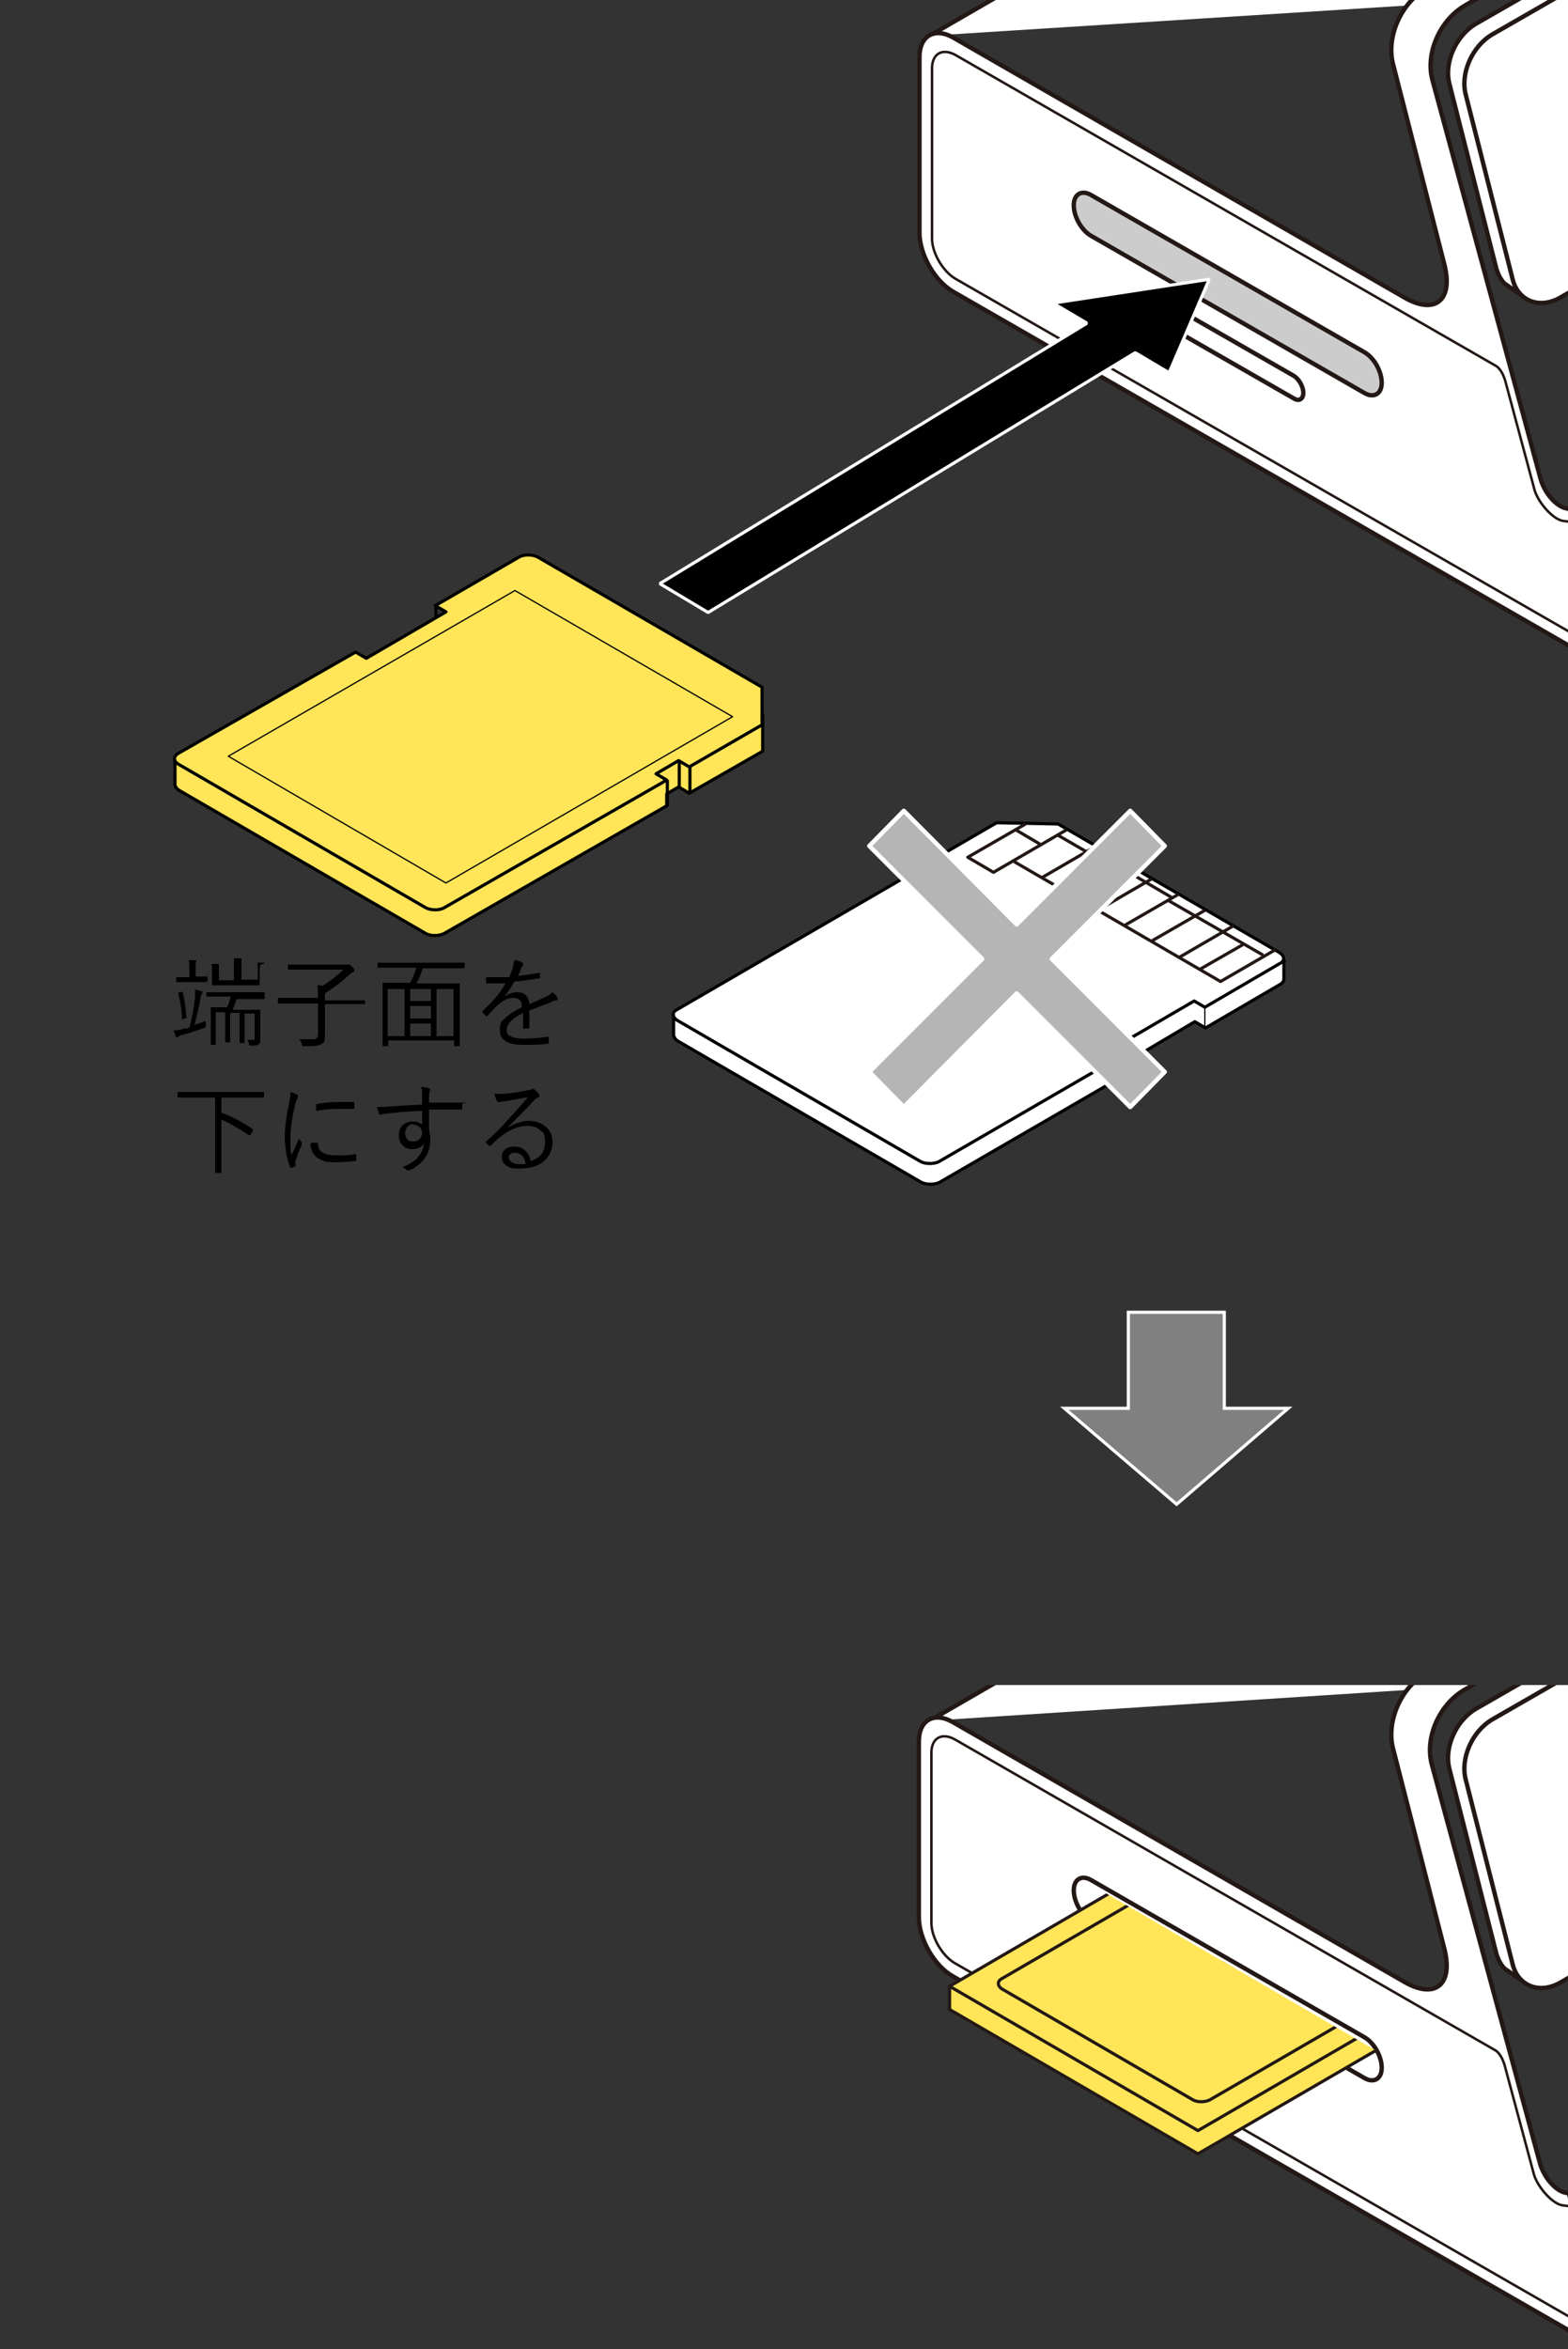 <?xml version="1.0" encoding="UTF-8"?>
<svg xmlns="http://www.w3.org/2000/svg" version="1.1" xmlns:xlink="http://www.w3.org/1999/xlink" viewBox="0 0 250 374.3">
  <rect x="0" y="0" width="250" height="374.3" fill="#333333" stroke="none"/>
  <!-- Generator: Adobe Illustrator 29.5.1, SVG Export Plug-In . SVG Version: 2.1.0 Build 141)  -->
  <defs>
    <style>
      .st0, .st1, .st2, .st3, .st4, .st5 {
        stroke: #000;
      }

      .st0, .st6, .st2, .st4, .st7, .st8, .st9, .st10 {
        fill: none;
      }

      .st0, .st3 {
        stroke-width: .2px;
      }

      .st11 {
        clip-path: url(#clippath-4);
      }

      .st12, .st7, .st8, .st13, .st9, .st14, .st10, .st15 {
        stroke: #231815;
      }

      .st12, .st13, .st5 {
        fill: #fff;
      }

      .st12, .st9, .st16 {
        stroke-width: .7px;
      }

      .st1, .st17, .st2, .st18, .st4, .st7, .st14, .st5 {
        stroke-width: .5px;
      }

      .st1, .st3, .st4, .st7, .st14, .st5, .st16 {
        stroke-linejoin: round;
      }

      .st1, .st3, .st14 {
        fill: #ffe557;
      }

      .st17 {
        stroke-miterlimit: 1;
      }

      .st17, .st18, .st16 {
        stroke: #fff;
      }

      .st18 {
        fill: gray;
      }

      .st19 {
        clip-path: url(#clippath-1);
      }

      .st20 {
        clip-path: url(#clippath-5);
      }

      .st8 {
        stroke-width: .4px;
      }

      .st21 {
        clip-path: url(#clippath-3);
      }

      .st13, .st10, .st15 {
        stroke-width: .7px;
      }

      .st15 {
        fill: #ccc;
      }

      .st16 {
        fill: #b5b5b6;
      }

      .st22 {
        clip-path: url(#clippath);
      }
    </style>
    <clipPath id="clippath">
      <rect class="st6" y="268.5" width="422.4" height="200.8"/>
    </clipPath>
    <clipPath id="clippath-1">
      <polygon class="st6" points="316 320.3 347.2 302.4 334.9 273.4 303.3 291.9 307.8 318.6 316 320.3"/>
    </clipPath>
    <clipPath id="clippath-3">
      <polygon class="st6" points="168.3 297 219.3 326.7 219.2 335.4 188.8 353.5 138.7 319.3 168.3 297"/>
    </clipPath>
    <clipPath id="clippath-4">
      <rect class="st6" width="422.4" height="200.8"/>
    </clipPath>
    <clipPath id="clippath-5">
      <polygon class="st6" points="316 51.9 347.2 33.9 334.9 5 303.3 23.5 307.8 50.1 316 51.9"/>
    </clipPath>
  </defs>
  <g id="_レイヤー_2" data-name="レイヤー_2">
    <g class="st22">
      <g>
        <g>
          <g>
            <path class="st13" d="M148.2,274.2l123.1-71.1c1-.4,2.2-.3,3.6.5l32.9,18.9-77.5,46.4"/>
            <path class="st13" d="M348.8,206.5l-7-3.1c-1.8-.7-3.9-.6-6.1.6l-108.3,62.6c-4.1,2.3-6.4,7.8-5.3,12l8.1,31.6c1.7,6.2-1.5,8.4-6.3,5.6l-72-41.4c-3-1.7-5.4-.3-5.4,3.1v28c0,3.4,2.4,7.7,5.4,9.4l134.9,77.5c3,1.7,5.4.3,5.4-3.1v-28c0-3.4-2.4-7.7-5.4-9.4l-11.5-6.6c-1.7-1-2.4,0-2.2,2.1l.4,3.8s.5,2.3-1.3,1.9l-22.6-3.7c-1.6-.3-3.5-2.5-4.1-4.8l-17.2-63.4c-1.2-4.3,1.2-9.7,5.3-12l108.3-62.6c4.1-2.3,8.3-.8,9.5,3.5h0c0-.1,17,63.6,17,63.6.5,2.4,2.5,4.5,4.1,4.8l22.6,3.7-93.9,94.4"/>
            <path class="st13" d="M342.7,199.9"/>
            <path class="st13" d="M291.2,392.7l122.3-70.6c1-.6,1.6-1.8,1.6-3.5v-28c0-3.4-2.4-7.7-5.4-9.4l-11.5-6.6c-.7-.4-1.3-.5-1.7-.2l-122.6,70.8"/>
            <path class="st12" d="M243.4,316.1l-3.5-2.4c-.6-.6-1-1.4-1.3-2.3l-7.5-29.5c-.9-3.4,1-7.7,4.2-9.6l108.9-62.6c1.9-1.1,3.8-1.1,5.3-.3l2.9,1.9"/>
            <path class="st12" d="M248.8,315.9l108.9-62.6c3.2-1.9,5.1-6.2,4.2-9.6l-7.5-29.5c-.9-3.4-4.3-4.7-7.6-2.8l-108.9,62.6c-3.2,1.9-5.1,6.2-4.2,9.6l7.5,29.5c.9,3.4,4.3,4.7,7.6,2.8Z"/>
            <path class="st8" d="M268.1,352.6l.5,1.9,4.6.8c1.8.4,2.5-1.1,2.2-2.7l-.3-2.9c-.2-1.4.6-1.6,1.3-1.1l9.8,5.6c2,1.2,3.7,4.1,3.7,6.4v27.1c0,2.4-1.7,3.3-3.8,2.1l-133.9-77c-2-1.2-3.7-4.1-3.7-6.4v-27.1c0-2.4,1.7-3.3,3.8-2.1l86.1,49.5s.9.4,1.5,2.4l4.7,17.5c.7,2.1,3,4.6,4.5,4.8l1.5.2-.6-2"/>
            <path class="st10" d="M217.5,331.1l-43.5-25c-1.6-.9-2.8-3.1-2.8-4.9h0c0-1.8,1.3-2.5,2.8-1.6l43.5,25c1.6.9,2.8,3.1,2.8,4.9h0c0,1.8-1.3,2.5-2.8,1.6Z"/>
            <path class="st10" d="M206.3,331.9l-21.1-12.1c-.8-.5-1.5-1.7-1.5-2.7h0c0-1,.7-1.4,1.5-.9l21.1,12.1c.8.5,1.5,1.7,1.5,2.7h0c0,1-.7,1.4-1.5.9Z"/>
            <line class="st8" x1="411.7" y1="288.6" x2="294.9" y2="356.1"/>
            <line class="st8" x1="367.2" y1="279.4" x2="250.4" y2="346.8"/>
          </g>
          <g class="st19">
            <g>
              <path class="st12" d="M343.7,309.5l-12.5,7.5c-2.2,1.3-6.2,1.9-8.8,1.3l-7.8-1.8c-2.7-.6-3.1-2.2-.9-3.5l12.5-7.5c2.2-1.3,6.2-1.9,8.8-1.3l7.8,1.8c2.7.6,3.1,2.2.9,3.5Z"/>
              <path class="st12" d="M337.8,307.2l-8.8,5.2c-2.2,1.3-6.3,1.9-9.1,1.3h0c-2.8-.6-3.2-2.2-.9-3.6l8.8-5.2c2.2-1.3,6.3-1.9,9.1-1.3h0c2.8.6,3.2,2.2.9,3.6Z"/>
              <g>
                <path class="st12" d="M334.3,301.2l1.3,4.2c.1.4-.2.9-.9,1.3l-6.6,3.9c-1.4.8-4,1.2-5.7.8h0c-.9-.2-1.4-.5-1.5-1l-1.2-4.1"/>
                <path class="st12" d="M333.4,302.5l-6.6,3.9c-1.4.8-4,1.2-5.7.8h0c-1.7-.4-2-1.4-.6-2.2l6.6-3.9c1.4-.8,4-1.2,5.7-.8h0c1.7.4,2,1.4.6,2.2Z"/>
              </g>
              <line class="st9" x1="339.2" y1="305.1" x2="340.6" y2="311"/>
              <line class="st9" x1="317.7" y1="312.4" x2="318.8" y2="317.5"/>
              <g>
                <path class="st12" d="M329.3,283.8l4.6,16.6c0,.2,0,.5-.4.7l-9.2,5.5c-.7.4-2.1.6-2.9.4l-1-.2c-.5-.1-.8-.3-.8-.6l-4.6-16.5"/>
                <path class="st12" d="M328.6,283.5c.9.2,1,.7.3,1.2l-9.2,5.5c-.7.4-2.1.6-2.9.4l-1-.2c-.9-.2-1-.7-.3-1.2l9.2-5.5c.7-.4,2-.6,2.9-.4l1,.2Z"/>
              </g>
            </g>
          </g>
        </g>
        <path class="st10" d="M286.9,392.6c3,1.7,5.4.3,5.4-3.1v-28c0-3.4-2.4-7.7-5.4-9.4l-11.5-6.6c-1.7-1-2.4,0-2.2,2.1"/>
      </g>
    </g>
  </g>
  <g id="_レイヤー_1" data-name="レイヤー_1">
    <g>
      <rect class="st6" x="27.1" y="151.8" width="74.6" height="37.9"/>
      <path d="M32.8,162.8c0,.1,0,.3,0,.6s0,.3,0,.3c0,0-.1,0-.3.1-1.1.4-2.2.8-3.4,1.1-.4.1-.6.2-.7.3,0,0-.1.1-.2.1s-.1,0-.2-.2c0-.2-.2-.5-.3-.9.6,0,1.1-.1,1.6-.3,0,0,.1,0,.3,0,.2,0,.4-.1.6-.2.4-1.4.7-3,.9-4.8,0-.4,0-.8,0-1v-.2c.4,0,.7.2.9.2.2,0,.3.1.3.2s0,.2-.1.2c0,.1-.2.3-.2.6-.3,1.8-.7,3.3-1,4.4.7-.2,1.2-.4,1.7-.6ZM32.9,156.4c0,0,0,.1-.1.1h-1.5s-1.6,0-1.6,0h-1.5c0,0-.1,0-.1,0v-.7c0,0,0-.1.1-.1h1.5s.5,0,.5,0v-1c0-.8,0-1.3-.1-1.7.4,0,.7,0,1,0,.1,0,.2,0,.2.1s0,.1-.1.3c0,.1,0,.5,0,1.2v1h1.8c0,0,.1,0,.1.1v.7ZM29.8,162.1s0,0,0,0c0,0,0,.1-.2.2h-.4c0,.2-.2.2-.2.2s0,0,0-.1c0-1.6-.3-3-.6-4.2,0,0,0,0,0,0,0,0,0,0,.2-.1h.4c0-.1.1-.2.1-.2,0,0,0,0,0,.1.3,1.1.5,2.5.6,4.1ZM42.2,159.1c0,0,0,.1-.1.1h-2.2s-2.2,0-2.2,0c-.2.7-.4,1.2-.6,1.7h4.3c0,0,.1,0,.1,0v1.7s0,1.1,0,1.1v1.8c0,.5,0,.8-.3.9-.2.2-.6.2-1.2.2-.2,0-.3,0-.3,0,0,0,0,0,0-.2,0-.3-.1-.5-.3-.7.4,0,.7,0,.8,0,.2,0,.3,0,.4-.1,0,0,0-.2,0-.4v-3.7h-1.6v4.6c0,0,0,.1-.1.1h-.6c0,0-.1,0-.1-.1v-1.8s0-2.9,0-2.9h-1.5v4.6c0,0,0,.1-.1.1h-.6c0,0-.1,0-.1-.1v-1.8s0-2.9,0-2.9h-1.5v5.1c0,0,0,.1,0,.1h-.7c0,0-.1,0-.1-.1v-1.8s0-2.4,0-2.4v-1.6c0,0,0-.1,0-.1h2.1s.5,0,.5,0c.2-.4.4-1,.6-1.7h-3.8c0,0-.1,0-.1,0v-.6c0,0,0-.1.1-.1h2.2s4.7,0,4.7,0h2.2c0,0,.1,0,.1,0v.6ZM41.5,153.7s0,0,0,.2c0,.1-.1.4-.1.8v2.2c0,0,0,.1,0,.1h-2.1s-3.3,0-3.3,0h-2.1c0,0-.1,0-.1,0v-1.2s0-1,0-1c0-.5,0-.9-.1-1.2.3,0,.6,0,1,0,.1,0,.2,0,.2.1s0,.1,0,.3c0,0,0,.3,0,.7v1.5h2.4v-1.9c0-.8,0-1.3,0-1.6.3,0,.6,0,1,0,.1,0,.2,0,.2.1s0,.1,0,.3c0,.2,0,.5,0,1.1v1.9h2.6v-1.5c0-.5,0-.9-.1-1.2.4,0,.7,0,1,0,.1,0,.2,0,.2.1Z"/>
      <path d="M58.1,159.9c0,0,0,.1-.1.1h-2.1s-4.1,0-4.1,0v4.9c0,.4,0,.7-.1,1,0,.2-.2.3-.4.4-.3.3-1,.4-2.1.4s-.4,0-.7,0c-.2,0-.3,0-.3,0,0,0,0-.1-.1-.3,0-.3-.2-.6-.4-.8.6,0,1.3,0,2.1,0s.9-.3.9-1v-4.7h-6.3c0,0-.1,0-.1,0v-.8c0,0,0-.1.1-.1h2.1s4.2,0,4.2,0c0-.9,0-1.5-.1-2,.4,0,.7,0,.8.1,1.3-.8,2.4-1.7,3.4-2.6h-8.8c0,0-.1,0-.1,0v-.7c0,0,0-.1.1-.1h2.3s6.8,0,6.8,0c.1,0,.2,0,.3,0,0,0,0,0,.2,0,0,0,.2,0,.5.3.3.3.4.5.4.6s0,.2-.2.3c-.3.1-.4.3-.6.4-1.1,1.1-2.4,2-3.9,3v1.1h6.3c0,0,.1,0,.1,0v.8Z"/>
      <path d="M74,154.2c0,0,0,.1-.1.1h-2.1s-4.4,0-4.4,0c-.3.9-.6,1.7-1,2.4h6.8c0,0,.1,0,.1,0v2.9s0,2.8,0,2.8v4.2c0,0,0,.1,0,.1h-.8c0,0-.1,0-.1-.1v-.8h-10.5v.8c0,0,0,.1-.1.1h-.7c0,0-.1,0-.1-.1v-4.2s0-2.5,0-2.5v-3.2c0,0,0-.1,0-.1h2.2s2.2,0,2.2,0c.4-.7.7-1.5,1-2.4h-6.1c0,0-.1,0-.1,0v-.7c0,0,0-.1.1-.1h2.1s9.5,0,9.5,0h2.1c0,0,.1,0,.1,0v.7ZM64.5,165.1v-7.5h-2.7v7.5h2.7ZM68.7,159.5v-1.9h-3.3v1.9h3.3ZM68.7,162.3v-2h-3.3v2h3.3ZM68.7,165.1v-2h-3.3v2h3.3ZM72.3,165.1v-7.5h-2.7v7.5h2.7Z"/>
      <path d="M82.1,153c.5,0,.9.2,1.2.4,0,0,.1.1.1.2s0,.1,0,.2c0,0-.2.2-.3.5-.1.3-.3.7-.5,1.2,1.2-.1,2.3-.3,3.4-.5,0,0,0,0,.1,0,0,0,0,0,0,0,0,.4,0,.7,0,.7,0,.1,0,.2-.2.2-1.2.2-2.5.4-3.9.5-.5,1-1.1,1.8-1.6,2.4h0c.6-.4,1.3-.7,2-.7,1.2,0,1.9.6,2,1.9,1-.4,1.8-.8,2.5-1.1.5-.2.9-.5,1.2-.8.4.3.6.6.8.9,0,0,0,.1,0,.2,0,.1,0,.2-.2.2-.3,0-.6.1-.9.3-.4.2-1,.4-1.8.7-.7.3-1.2.5-1.6.6v2.7c0,.1,0,.2-.2.2-.2,0-.4,0-.7,0s-.1,0-.1-.2c0-1,0-1.8,0-2.3-1.8.9-2.6,1.8-2.6,2.7s.3.8.8,1.1c.4.2,1.1.3,2,.3s2.2-.1,3.8-.3c0,0,0,0,0,0,0,0,.1,0,.1.1,0,.3,0,.6,0,.8s0,.2-.1.2c-1.2.2-2.5.2-4,.2-2.5,0-3.7-.8-3.7-2.3s.3-1.4.9-2c.6-.6,1.4-1.1,2.6-1.7,0-.6-.1-1-.4-1.2-.2-.2-.5-.3-1-.3-.8,0-1.6.4-2.6,1.3-.3.3-.8.8-1.5,1.6,0,0,0,0-.1,0s0,0-.1,0c-.2-.2-.4-.4-.6-.6,0,0,0,0,0-.1,0,0,0,0,0-.1,1.6-1.4,2.8-2.8,3.7-4.4-.6,0-1.1,0-1.7,0s-.8,0-1.2,0c0,0-.2,0-.2-.2,0-.3,0-.6,0-.8.6,0,1.1,0,1.7,0s1.3,0,2,0c.3-.7.5-1.3.6-1.6,0-.3.1-.5.1-.8h0Z"/>
      <path d="M42,174.8c0,0,0,.1-.1.1h-2.1s-4.5,0-4.5,0v2.4c1.7.6,3.3,1.5,5,2.6,0,0,0,0,0,.1s0,0,0,.2l-.3.5c0,.1-.1.2-.2.2s0,0-.1,0c-1.5-1-3-1.9-4.4-2.5v8.4c0,0,0,.1,0,.1h-.9c0,0-.1,0-.1-.1v-2.6s0-9.3,0-9.3h-5.9c0,0-.1,0-.1,0v-.8c0,0,0-.1.1-.1h2.1s9.4,0,9.4,0h2.1c0,0,.1,0,.1,0v.8Z"/>
      <path d="M46.3,174c.4.1.8.3,1,.4.2,0,.2.2.2.3s0,.2-.1.3c-.1.2-.2.5-.3.8-.5,2.1-.8,4-.8,5.5s0,2,.2,2.8c0-.2.3-.6.6-1.4.2-.5.4-.9.6-1.3,0,.1.2.3.4.6,0,0,0,.1,0,.2s0,.1,0,.3c-.5,1-.8,1.9-1,2.5,0,0,0,.2,0,.4v.4c0,0,0,.1,0,.1-.2,0-.4.1-.7.2,0,0-.1,0-.2-.2-.2-.6-.4-1.3-.6-2.3-.1-.8-.2-1.6-.2-2.3,0-1.4.2-3.2.7-5.5.2-.8.2-1.4.2-1.8ZM49.8,182.1h.9c0,0,0,0,0,0,0,0,0,0,0,.2,0,1.2,1,1.8,2.9,1.8s2,0,3.1-.2c0,0,0,0,0,0,0,0,.1,0,.1.2,0,.4,0,.6,0,.8s0,.1,0,.1c0,0,0,0-.2,0-1,.1-2,.2-2.9.2s-1.7,0-2.3-.3c-.5-.2-.9-.4-1.2-.8-.4-.4-.7-1.1-.7-1.9ZM50.4,177c0-.5,0-.8,0-.9,0-.1,0-.2.2-.2,1.2-.2,2.3-.3,3.4-.3s1.8,0,2.3,0c.2,0,.2,0,.2.2,0,.3,0,.6,0,.8,0,0,0,.1-.1.1h0c-.5,0-1.4,0-2.6,0s-2.1.1-3.3.3Z"/>
      <path d="M67.3,175.7c0-.2,0-.5,0-.8,0-.2,0-.5,0-.6,0-.4,0-.7-.2-1.1.4,0,.8,0,1.2.2.2,0,.3.1.3.2s0,.2-.1.3c0,.1,0,.3-.1.4,0,.2,0,.7,0,1.4,1.2,0,2.9,0,5.1,0s.2,0,.2.2v.7c0,.1,0,.2-.2.2-1,0-1.9,0-2.7,0s-1.6,0-2.4,0c0,1.4,0,2.4,0,3.1.1.5.2,1.1.2,1.7,0,2.1-1,3.7-3.1,4.8-.2,0-.3.1-.4.1s-.2,0-.3-.1c-.2-.2-.5-.4-.7-.4,2.2-.8,3.3-2.1,3.5-3.8-.4.6-.9.9-1.8.9s-1.2-.2-1.6-.6c-.4-.4-.6-.9-.6-1.6s.2-1.3.7-1.7c.4-.3.9-.5,1.5-.5s1.2.2,1.5.5v-2.2c-2.6.1-4.6.3-6,.5-.1,0-.3,0-.5.1-.1,0-.2,0-.2,0,0,0-.2,0-.2-.2,0-.2-.2-.5-.3-1,.1,0,.2,0,.4,0,.3,0,.8,0,1.7-.1,1.4-.1,3.1-.2,5.1-.3ZM66,179.1c-.4,0-.7.1-1,.4-.2.3-.4.6-.4,1s.1.8.4,1.1c.2.2.5.3.9.3s.8-.2,1.1-.5c.2-.3.3-.6.3-.9s-.2-.8-.5-1c-.3-.2-.6-.3-1-.3Z"/>
      <path d="M84.4,174.8c-.9.1-2.2.4-4,.7-.2,0-.4,0-.6.1-.1,0-.2,0-.3,0s-.2,0-.3-.2c-.1-.3-.3-.7-.4-1.1.3,0,.5,0,.8,0s.4,0,.6,0c1.4-.1,2.7-.3,4-.6.2,0,.4,0,.5-.1,0,0,.2-.1.2-.1,0,0,.2,0,.3.1.3.2.5.5.7.7,0,0,.1.2.1.3,0,.1,0,.2-.2.3-.2,0-.5.2-.8.6-1.4,1.5-2.8,2.9-4.1,4.2h0c1.2-.7,2.3-1.1,3.4-1.1s2.2.4,2.9,1.1c.6.6.9,1.4.9,2.4s-.5,2.3-1.6,3.1c-.9.7-2.2,1-3.7,1s-1.7-.2-2.2-.6c-.4-.3-.6-.7-.6-1.3s.2-.9.6-1.2c.4-.3.8-.4,1.3-.4.8,0,1.4.2,1.9.7.4.4.7.9.8,1.6,1.6-.5,2.3-1.5,2.3-3s-.3-1.5-.9-2c-.5-.4-1.1-.6-1.9-.6-1.4,0-2.9.6-4.4,1.8-.3.2-.8.7-1.4,1.3,0,0-.1.1-.2.1s0,0-.1,0c-.3-.3-.5-.5-.6-.6,0,0,0,0,0,0s0,0,.1-.1c1-.9,2.3-2.1,3.6-3.6,1.4-1.5,2.4-2.7,3.1-3.5ZM83.8,185.4c-.1-.6-.3-1-.6-1.3-.3-.3-.7-.4-1.1-.4s-.5,0-.7.2c-.2.1-.3.3-.3.5,0,.3.2.6.5.8.3.2.7.3,1.2.3s.7,0,1,0Z"/>
    </g>
  </g>
  <g id="_レイヤー_3" data-name="レイヤー_3">
    <polygon class="st18" points="195.2 224.4 195.2 209.1 179.9 209.1 179.9 224.4 169.7 224.4 187.6 239.7 205.4 224.4 195.2 224.4"/>
  </g>
  <g id="_レイヤー_4" data-name="レイヤー_4">
    <g>
      <g>
        <path class="st5" d="M204.7,153.1v2.9c0,.3-.2.6-.5.8l-12,7-1.7-1-9.8,5.8v1.9s-30.9,17.9-30.9,17.9c-.8.4-2.1.4-2.9,0l-38.8-22.5c-.4-.2-.6-.6-.7-.9v-3.4l97.4-8.4Z"/>
        <path class="st5" d="M148.4,137.2l10.5-6.1,9.8.2,35.3,20.5c.8.5.9,1.3.1,1.7l-12,7-1.7-1-11.5,6.7,1.7,1-30.9,17.9c-.8.4-2.1.4-2.9,0l-38.8-22.5c-.8-.5-.9-1.3-.1-1.7l37.4-21.7,1.7,1,3.2-1.9-1.7-1Z"/>
        <polyline class="st7" points="163.5 131.3 154.3 136.6 158.4 139 170.1 132.2"/>
        <polyline class="st7" points="161.7 137.3 194.6 156.4 203.4 151.3"/>
        <line class="st7" x1="166.2" y1="139.8" x2="174.8" y2="134.8"/>
        <line class="st7" x1="170.6" y1="142.3" x2="179.1" y2="137.4"/>
        <line class="st7" x1="175.1" y1="145" x2="183.7" y2="140"/>
        <line class="st7" x1="179.4" y1="147.4" x2="187.9" y2="142.5"/>
        <line class="st7" x1="183.7" y1="149.9" x2="192.2" y2="145"/>
        <line class="st7" x1="188.1" y1="152.5" x2="196.7" y2="147.5"/>
        <line class="st7" x1="177.5" y1="138.2" x2="168.7" y2="133.1"/>
        <line class="st7" x1="178.1" y1="137.9" x2="186.8" y2="143"/>
        <line class="st7" x1="186.3" y1="143.5" x2="201.4" y2="152.2"/>
        <line class="st7" x1="198.2" y1="150.5" x2="191.4" y2="154.4"/>
        <line class="st7" x1="165.8" y1="134.5" x2="161.9" y2="132.2"/>
        <line class="st0" x1="192.1" y1="160.5" x2="192.1" y2="163.7"/>
        <line class="st2" x1="180.6" y1="167.2" x2="180.6" y2="170.6"/>
        <line class="st2" x1="148.4" y1="137.2" x2="148.4" y2="139.1"/>
      </g>
      <polygon class="st16" points="180.2 129.2 162.1 147.3 144.1 129.2 138.6 134.8 156.6 152.8 138.6 170.8 144.1 176.4 162.1 158.3 180.2 176.4 185.7 170.8 167.7 152.8 185.7 134.8 180.2 129.2"/>
    </g>
    <g class="st21">
      <g>
        <polygon class="st14" points="151.4 316.5 151.4 320.2 191 343.2 220.8 325.9 220.8 324.6 230.5 318.9 231.7 319.6 245.2 311.7 245.2 308.4 151.4 316.5"/>
        <polygon class="st14" points="231.7 315.9 230.5 315.2 219.6 321.6 220.8 322.2 191 339.5 151.4 316.5 198.7 289 212.6 289.1 245.2 308.1 231.7 315.9"/>
        <path class="st7" d="M202.6,292c-.7-.4-1.9-.4-2.7,0l-40.2,23.3c-.7.4-.7,1.1,0,1.6l30.5,17.7c.7.4,1.9.4,2.7,0l40.2-23.3c.7-.4.7-1.1,0-1.6l-30.5-17.7Z"/>
        <line class="st7" x1="220.8" y1="322.2" x2="220.8" y2="325.9"/>
        <line class="st7" x1="231.7" y1="315.9" x2="231.7" y2="319.6"/>
      </g>
    </g>
    <g class="st11">
      <g>
        <g>
          <g>
            <g>
              <path class="st13" d="M148.2,5.7l123.1-71.1c1-.4,2.2-.3,3.6.5l32.9,18.9L230.3.5"/>
              <path class="st13" d="M348.8-62l-7-3.1c-1.8-.7-3.9-.6-6.1.6L227.4-1.8c-4.1,2.3-6.4,7.8-5.3,12l8.1,31.6c1.7,6.2-1.5,8.4-6.3,5.6L152,6c-3-1.7-5.4-.3-5.4,3.1v28c0,3.4,2.4,7.7,5.4,9.4l134.9,77.5c3,1.7,5.4.3,5.4-3.1v-28c0-3.4-2.4-7.7-5.4-9.4l-11.5-6.6c-1.7-1-2.4,0-2.2,2.1l.4,3.8s.5,2.3-1.3,1.9l-22.6-3.7c-1.6-.3-3.5-2.5-4.1-4.8l-17.2-63.4c-1.2-4.3,1.2-9.7,5.3-12l108.3-62.6c4.1-2.3,8.3-.8,9.5,3.5h0c0-.1,17,63.6,17,63.6.5,2.4,2.5,4.5,4.1,4.8l22.6,3.7-93.9,94.4"/>
              <path class="st13" d="M342.7-68.6"/>
              <path class="st13" d="M291.2,124.2l122.3-70.6c1-.6,1.6-1.8,1.6-3.5v-28c0-3.4-2.4-7.7-5.4-9.4l-11.5-6.6c-.7-.4-1.3-.5-1.7-.2l-122.6,70.8"/>
              <path class="st12" d="M243.4,47.6l-3.5-2.4c-.6-.6-1-1.4-1.3-2.3l-7.5-29.5c-.9-3.4,1-7.7,4.2-9.6l108.9-62.6c1.9-1.1,3.8-1.1,5.3-.3l2.9,1.9"/>
              <path class="st12" d="M248.8,47.4l108.9-62.6c3.2-1.9,5.1-6.2,4.2-9.6l-7.5-29.5c-.9-3.4-4.3-4.7-7.6-2.8L237.9,5.5c-3.2,1.9-5.1,6.2-4.2,9.6l7.5,29.5c.9,3.4,4.3,4.7,7.6,2.8Z"/>
              <path class="st8" d="M268.1,84.1l.5,1.9,4.6.8c1.8.4,2.5-1.1,2.2-2.7l-.3-2.9c-.2-1.4.6-1.6,1.3-1.1l9.8,5.6c2,1.2,3.7,4.1,3.7,6.4v27.1c0,2.4-1.7,3.3-3.8,2.1L152.3,44.4c-2-1.2-3.7-4.1-3.7-6.4V10.9c0-2.4,1.7-3.3,3.8-2.1l86.1,49.5s.9.4,1.5,2.4l4.7,17.5c.7,2.1,3,4.6,4.5,4.8l1.5.2-.6-2"/>
              <path class="st15" d="M217.5,62.6l-43.5-25c-1.6-.9-2.8-3.1-2.8-4.9h0c0-1.8,1.3-2.5,2.8-1.6l43.5,25c1.6.9,2.8,3.1,2.8,4.9h0c0,1.8-1.3,2.5-2.8,1.6Z"/>
              <path class="st10" d="M206.3,63.5l-21.1-12.1c-.8-.5-1.5-1.7-1.5-2.7h0c0-1,.7-1.4,1.5-.9l21.1,12.1c.8.5,1.5,1.7,1.5,2.7h0c0,1-.7,1.4-1.5.9Z"/>
              <line class="st8" x1="411.7" y1="20.1" x2="294.9" y2="87.6"/>
              <line class="st8" x1="367.2" y1="10.9" x2="250.4" y2="78.4"/>
            </g>
            <g class="st20">
              <g>
                <path class="st12" d="M343.7,41.1l-12.5,7.5c-2.2,1.3-6.2,1.9-8.8,1.3l-7.8-1.8c-2.7-.6-3.1-2.2-.9-3.5l12.5-7.5c2.2-1.3,6.2-1.9,8.8-1.3l7.8,1.8c2.7.6,3.1,2.2.9,3.5Z"/>
                <path class="st12" d="M337.8,38.7l-8.8,5.2c-2.2,1.3-6.3,1.9-9.1,1.3h0c-2.8-.6-3.2-2.2-.9-3.6l8.8-5.2c2.2-1.3,6.3-1.9,9.1-1.3h0c2.8.6,3.2,2.2.9,3.6Z"/>
                <g>
                  <path class="st12" d="M334.3,32.7l1.3,4.2c.1.4-.2.9-.9,1.3l-6.6,3.9c-1.4.8-4,1.2-5.7.8h0c-.9-.2-1.4-.5-1.5-1l-1.2-4.1"/>
                  <path class="st12" d="M333.4,34l-6.6,3.9c-1.4.8-4,1.2-5.7.8h0c-1.7-.4-2-1.4-.6-2.2l6.6-3.9c1.4-.8,4-1.2,5.7-.8h0c1.7.4,2,1.4.6,2.2Z"/>
                </g>
                <line class="st9" x1="339.2" y1="36.6" x2="340.6" y2="42.6"/>
                <line class="st9" x1="317.7" y1="44" x2="318.8" y2="49"/>
                <g>
                  <path class="st12" d="M329.3,15.3l4.6,16.6c0,.2,0,.5-.4.7l-9.2,5.5c-.7.4-2.1.6-2.9.4l-1-.2c-.5-.1-.8-.3-.8-.6l-4.6-16.5"/>
                  <path class="st12" d="M328.6,15c.9.2,1,.7.3,1.2l-9.2,5.5c-.7.4-2.1.6-2.9.4l-1-.2c-.9-.2-1-.7-.3-1.2l9.2-5.5c.7-.4,2-.6,2.9-.4l1,.2Z"/>
                </g>
              </g>
            </g>
          </g>
          <path class="st10" d="M286.9,124.2c3,1.7,5.4.3,5.4-3.1v-28c0-3.4-2.4-7.7-5.4-9.4l-11.5-6.6c-1.7-1-2.4,0-2.2,2.1"/>
        </g>
        <polygon class="st17" points="173.3 51.5 167.9 48.3 192.8 44.5 186.4 59.4 181 56.2 112.9 97.6 105.2 93 173.3 51.5"/>
        <g>
          <path class="st1" d="M121.6,113.7v6c0,0-11.7,6.7-11.7,6.7l-1.7-1-1.9,1.1v1.9s-35.4,20.3-35.4,20.3c-.9.5-2.3.5-3.1,0l-39.3-22.8c-.4-.3-.6-.6-.6-.9v-4.3"/>
          <g>
            <path class="st1" d="M109.9,122.2l11.6-6.7v-6c0,0-35.7-20.7-35.7-20.7-.9-.5-2.3-.5-3.1,0l-13.3,7.7,1.7,1-12.7,7.4-1.7-1-28.2,16.1c-.9.5-.9,1.3,0,1.8l39.3,22.8c.9.5,2.3.5,3.1,0l35.4-20.3-1.7-1,3.6-2.1,1.7,1Z"/>
            <polygon class="st3" points="71.1 140.7 36.4 120.5 82.1 94.1 116.8 114.2 71.1 140.7"/>
          </g>
          <line class="st4" x1="106.4" y1="124.3" x2="106.4" y2="128.5"/>
          <line class="st4" x1="110" y1="122.2" x2="110" y2="126.4"/>
          <line class="st4" x1="108.3" y1="121.3" x2="108.3" y2="125.5"/>
          <line class="st4" x1="69.5" y1="96.5" x2="69.5" y2="98.4"/>
        </g>
      </g>
    </g>
  </g>
</svg>